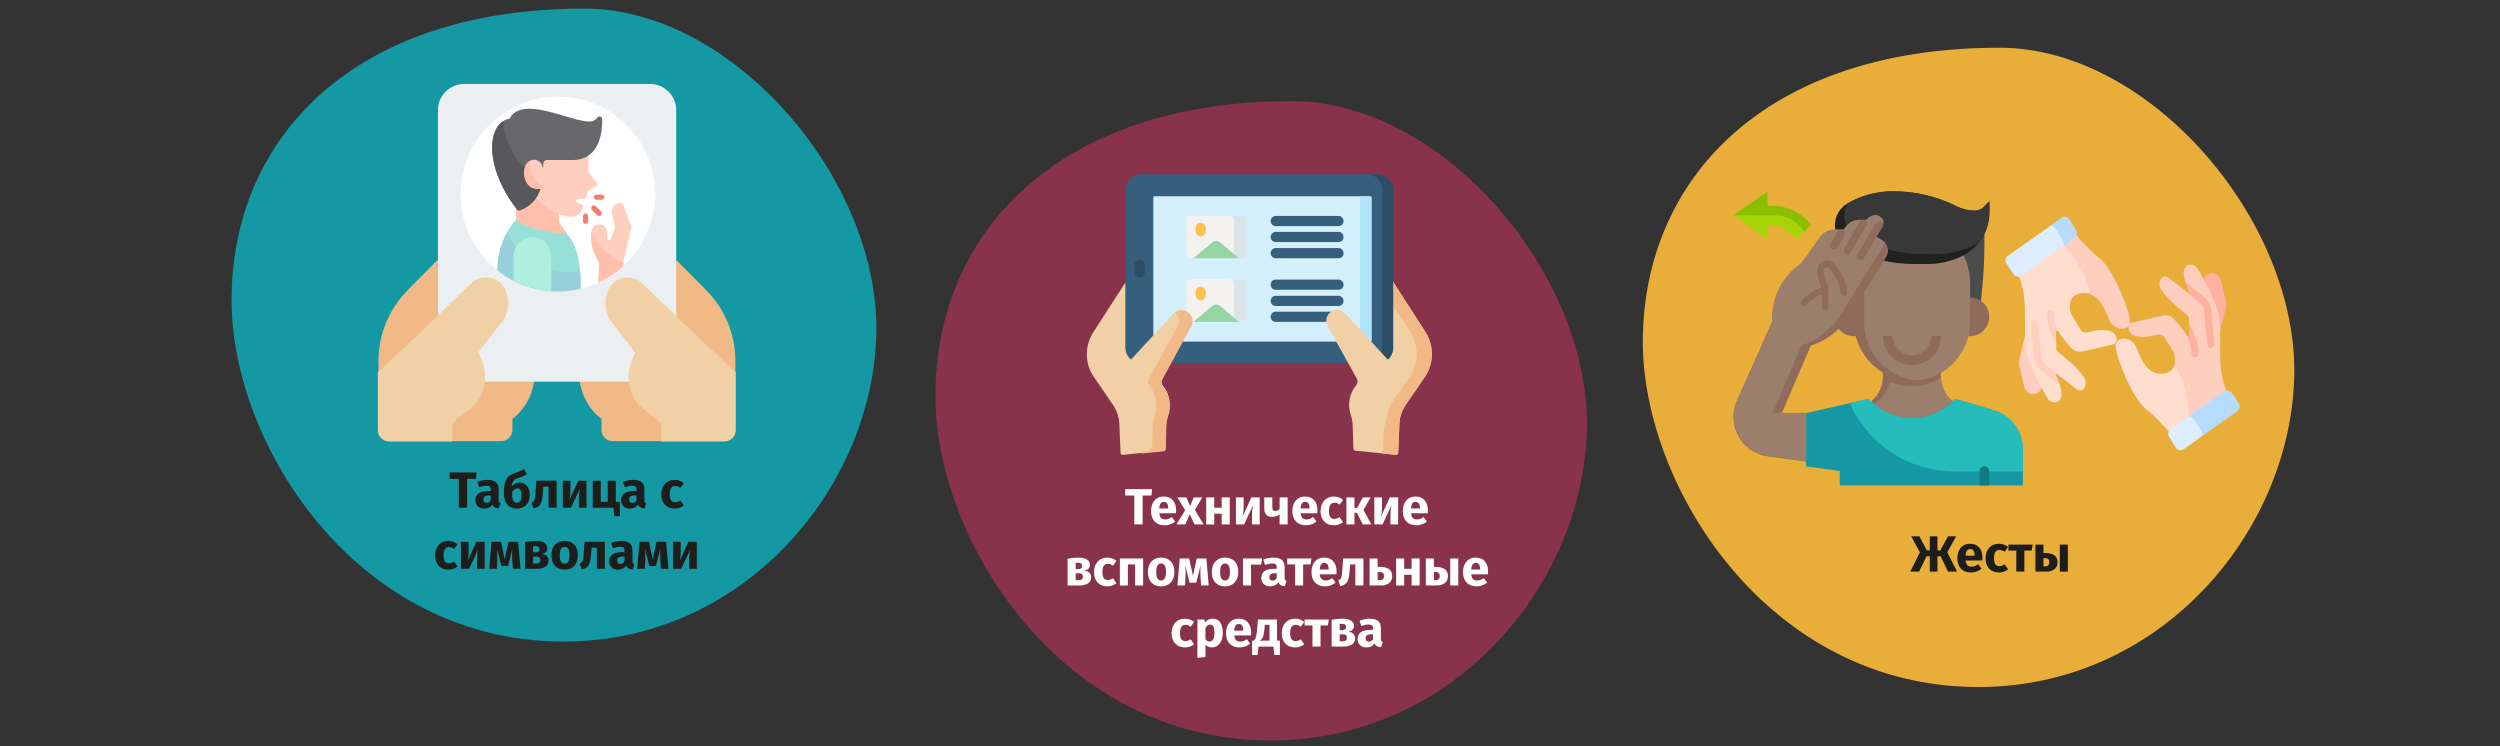 <?xml version="1.0" encoding="UTF-8"?>
<svg xmlns="http://www.w3.org/2000/svg" xmlns:xlink="http://www.w3.org/1999/xlink" id="Ebene_1" version="1.1" viewBox="0 0 786 234.6">
  <rect x="0" y="0" width="786" height="234.6" fill="#333333" stroke="none"/>
  <defs>
    <style>
      .st0 {
        fill: #dbedff;
      }

      .st1 {
        fill: #8cbe00;
      }

      .st2 {
        fill: #f1b986;
      }

      .st3 {
        fill: #365e7d;
      }

      .st4 {
        fill: #0f7a7f;
      }

      .st5 {
        fill: #ffbfab;
      }

      .st6 {
        fill: #1398a4;
      }

      .st7 {
        fill: #a7d309;
      }

      .st8 {
        fill: #f27c6d;
      }

      .st9 {
        stroke: #9b7e6b;
        stroke-miterlimit: 10;
      }

      .st9, .st10 {
        fill: #8e6b5a;
      }

      .st11 {
        fill: #fff;
      }

      .st12 {
        fill: #58575b;
      }

      .st13 {
        fill: #383838;
      }

      .st14 {
        fill: #d3effb;
      }

      .st15 {
        fill: #2b4d66;
      }

      .st16 {
        fill: none;
      }

      .st17 {
        fill: #4c4c4c;
      }

      .st18 {
        fill: #ffb1a0;
      }

      .st19 {
        fill: #88324c;
      }

      .st20 {
        fill: #e9ad3a;
      }

      .st21 {
        clip-path: url(#clippath-1);
      }

      .st22 {
        fill: #1598a4;
      }

      .st23 {
        fill: #f6f1f1;
      }

      .st24 {
        fill: #ffcebe;
      }

      .st25 {
        fill: #b1e4f9;
      }

      .st26 {
        fill: #ffdecf;
      }

      .st27 {
        fill: #212121;
      }

      .st28 {
        fill: #afefde;
      }

      .st29 {
        fill: #68676b;
      }

      .st30 {
        fill: #9b7e6b;
      }

      .st31 {
        display: none;
      }

      .st32 {
        fill: #1d1d1b;
      }

      .st33 {
        fill: #dae4ea;
      }

      .st34 {
        fill: #eceff1;
      }

      .st35 {
        fill: #95d6a4;
      }

      .st36 {
        fill: #97d0dd;
      }

      .st37 {
        fill: #96e0d7;
      }

      .st38 {
        fill: #7a7a7a;
      }

      .st39 {
        fill: #b5dcff;
      }

      .st40 {
        clip-path: url(#clippath);
      }

      .st41 {
        fill: #25bcbb;
      }

      .st42 {
        fill: #f1d0a5;
      }

      .st43 {
        fill: #ffcebf;
      }

      .st44 {
        fill: #ffc250;
      }
    </style>
    <clipPath id="clippath">
      <circle class="st16" cx="175.4" cy="61" r="30.6"></circle>
    </clipPath>
    <clipPath id="clippath-1">
      <circle class="st16" cx="175.4" cy="61" r="30.6"></circle>
    </clipPath>
  </defs>
  <g id="Ebene_11" data-name="Ebene_1">
    <g id="Capa_1">
      <rect class="st16" y="0" width="786" height="235.5"></rect>
    </g>
    <rect class="st16" y="0" width="786" height="233.5"></rect>
    <path id="Oval-Copy-4" class="st19" d="M399.6,232.8c57,0,97.7-48.2,99.3-97s-44.9-104-92.7-104c-73.2,0-112.1,40.9-112.1,92.7,0,45.1,39.1,108.3,105.5,108.3Z"></path>
    <path id="Oval-Copy-4-2" class="st6" d="M177.2,201.7c56.4,0,96.7-47.7,98.3-96S231,2.7,183.7,2.7c-72.5,0-110.9,40.5-110.9,91.8,0,44.6,38.7,107.2,104.4,107.2Z"></path>
    <path id="Oval-Copy-4-3" class="st20" d="M622,216c57,0,97.7-48.2,99.3-97s-44.9-104-92.7-104c-73.2,0-112.1,40.9-112.1,92.7.1,45.1,39.2,108.3,105.5,108.3Z"></path>
  </g>
  <g id="_x3C_Ebene_x3E_">
    <g>
      <path class="st10" d="M613.9,126.2c-2.3-1.9-3.7-4.8-3.7-7.9v-1.2h-18.2v1.2c0,3-1.3,5.9-3.7,7.9l6.7,6.7h12.1l6.8-6.7Z"></path>
      <path class="st30" d="M613.9,126.2c-2.2-1.8-3.5-4.5-3.7-7.4-.2.1-.4.2-.6.4-4.5,2.5-10,2.9-14.8,1-.4-.1-.8,0-.9.4v.2c-.8,2.8-2.6,5.1-5.2,6.4l-1.5.8,4.3,6.1,4,.7s3-1,4.8-1.8h6.9l6.7-6.8Z"></path>
      <path class="st17" d="M623.9,73.1v3.6c0,6-.4,12-1.1,17.9h-43.4c-.7-5.9-1.1-11.9-1.1-17.9v-1.4l45.6-2.2Z"></path>
      <path class="st10" d="M582.9,93.5c-3.4,0-6.1,2.7-6.1,6.1s2.7,6.1,6.1,6.1h.6"></path>
      <path class="st10" d="M619.3,93.5c3.4,0,6.1,2.7,6.1,6.1s-2.7,6.1-6.1,6.1h-.6"></path>
      <path class="st10" d="M617.2,80.2l.1.2c1.3,2.7,2,5.6,2,8.6v12.1c0,6.8-3.7,13.1-9.7,16.4-2.6,1.5-5.5,2.2-8.5,2.2s-5.9-.8-8.5-2.2c-6-3.3-9.7-9.6-9.7-16.4v-12.1c0-3,.7-5.9,2-8.6l.3-.7"></path>
      <path class="st30" d="M595.7,117.5c2.2,1.2,4.6,1.9,7,2.1,2.5-.2,4.8-.9,7-2.1,6-3.3,9.7-9.6,9.7-16.4v-12.1c0-3-.7-5.9-2-8.6l-.1-.2-28.9-.4-.3.6c-1.3,2.7-2,5.6-2,8.6v12.1c-.1,6.8,3.6,13.1,9.6,16.4h0Z"></path>
      <path class="st10" d="M601.1,114.7c-5,0-9.1-4.1-9.1-9.1h3c0,3.4,2.7,6.1,6.1,6.1s6.1-2.7,6.1-6.1h3c0,5.1-4,9.1-9.1,9.1Z"></path>
      <path class="st22" d="M636,152.7v-11.4c0-3.4-1.4-6.7-3.8-9.1-1.5-1.5-3.4-2.6-5.4-3.2l-12.1-3.6-.7.7c-3.4,3.4-8.1,5.4-12.9,5.4-4.9,0-9.5-1.9-12.9-5.4l-.7-.7-19.7,4.5v16.7l10.6,1.5v4.5h57.6v.1Z"></path>
      <path class="st41" d="M626.9,129l-12.1-3.6-.7.7c-7.1,7.1-18.7,7.1-25.9,0h0l-.7-.7-5.9,1.4c5.7,13,18.6,21.4,32.8,21.4h21.6v-6.8c0-5.8-3.7-10.8-9.1-12.4Z"></path>
      <path class="st4" d="M623.9,146.6h0c.8,0,1.5.7,1.5,1.5v4.5h-3v-4.5c0-.8.7-1.5,1.5-1.5Z"></path>
      <path class="st7" d="M557.2,64.7h-1.5v-4.5l-10.7,7.5,10.6,7.6v-4.5h.6c3.4,0,6.6,1.7,8.5,4.5l4.5-4.5c-2.8-3.9-7.3-6.1-12-6.1Z"></path>
      <path class="st1" d="M557.2,64.7h-1.5v-4.5l-10.7,7.5h13c3.8,0,7.2,1.9,9.3,5.1l2.1-2.1c-3-3.8-7.5-6-12.2-6Z"></path>
      <path class="st27" d="M580.8,64c-2.4,1.4-3.9,4-3.9,6.8s1.5,5.4,4,6.8c6.3,3.5,13.4,5.4,20.7,5.4h4.6c3.7,0,7.4-.9,10.7-2.5,2.6-1.3,4.9-3.4,6.4-5.9,1.5-2.4,2.2-5.2,2.2-8v-3.3l-2,2c-.7.7-1.6,1-2.5,1-2,0-4-.5-5.8-1.4-6.2-3.1-13-4.7-19.9-4.7-5.1-.1-10.1,1.3-14.5,3.8h0Z"></path>
      <path class="st13" d="M620.9,66.2c-2,0-4-.5-5.8-1.4-6.2-3.1-13-4.7-19.9-4.7-5,0-9.9,1.3-14.3,3.8-2.1,3.7-.8,8.5,3,10.6h0c6.3,3.5,13.4,5.4,20.7,5.4h4.6c3.7,0,7.4-.9,10.7-2.5.8-.4,1.7-.9,2.4-1.5.3-.4.7-.9.9-1.3,1.5-2.4,2.2-5.2,2.2-8v-3.3l-2,2c-.6.5-1.6.9-2.5.9h0Z"></path>
      <path class="st10" d="M593.6,78.8c0,.7-.2,1.4-.6,2l-10,15.8-.3.5c-2.7,5.5-7.6,9.7-13.4,11.6l-9.1,21.2h7.6v15.2l-11.9-1.6c-6.9-.9-11.7-7.3-10.8-14.1.2-1.2.5-2.3,1-3.4l11.1-24.9v-1.2c0-6.8,3.4-13.2,9.1-17l5.8-8.1c1.1-1.6,2.9-2.5,4.8-2.5h2.7l.3-.4c1-1.6,2.7-2.6,4.6-2.6h2.2c.7-1,1.8-1.5,3-1.5,1.3,0,2.3,1.1,2.4,2.4,0,.4-.1.9-.4,1.3l-1.9,3,2.1,1.4c1.1.5,1.7,1.7,1.7,2.9Z"></path>
      <path class="st30" d="M592.8,76.5c-.2-.3-.5-.6-.8-.8l-2.1-1.4,1.9-3c.2-.4.4-.8.4-1.3,0-1.3-1.1-2.3-2.4-2.4-1.2,0-2.3.6-3,1.5h-2.2c-1.9,0-3.6,1-4.6,2.6l-.3.4h-2.7c-1.9,0-3.7.9-4.8,2.5l-5.8,8.1c-5.7,3.8-9.1,10.2-9.1,17v1.2l-11.1,24.9c-2.8,6.3.1,13.8,6.4,16.6,1.1.5,2.2.8,3.4,1l11.9,1.6v-15.2h-10.6l9.1-21.2c5.8-1.9,10.6-6.1,13.4-11.6l13-20.5Z"></path>
      <g>
        <path class="st10" d="M581.8,79.4c1-1.8,4-6.7,5-8.5.3-.5.2-1.2-.3-1.6h-1.5l-5.2,8.9c-.3.6-.1,1.3.5,1.6h0c.6.3,1.2.1,1.5-.4Z"></path>
        <path class="st10" d="M584.3,81.5h0c.6.4,1.3.2,1.7-.3l5.8-9.8c.3-.4.3-1.4-.4-1.7-.7-.4-1.2-.1-1.6.4-1.1,1.7-4.7,8.2-5.8,9.9-.3.4-.2,1.1.3,1.5Z"></path>
        <path class="st10" d="M577.6,77.8c1-1.8,1.4-2.1,2.3-3.8.3-.5.2-1.2-.3-1.6h-1.5l-2.6,4.3c-.3.6-.1,1.3.5,1.6h0c.6.2,1.3,0,1.6-.5Z"></path>
        <path class="st9" d="M581.3,91.8c-.3-2.7-1.3-5.3-2.9-7.4l-1.2-1.6c-.9-1.2-2.4-1.7-3.9-1.3-1.6.5-2.6,2.1-2.5,3.8.1,1.7.5,3.3,1.2,4.8h-.1c-2.3.9-4.3,2.3-5.9,4.2-.6.7-.4,1.7.3,2.2l1.2.8h0c1.2-1.8,2.9-3.2,4.8-4.1v3.3c0,.8.7,1.5,1.5,1.5h0c.8,0,1.5-.7,1.5-1.5v-5.2c0-.8-.2-1.6-.5-2.3-.6-1.3-1-2.7-1-4.1,0-.1.1-.2.2-.3.2-.2.5-.2.7,0l1.2,1.6c1.3,1.7,2.1,3.8,2.3,5.9.1.8.7,1.4,1.5,1.4,1,0,1.7-.8,1.6-1.7Z"></path>
      </g>
    </g>
    <g>
      <path class="st24" d="M634.9,115.2l1.6,6.6c.4,1.5,1.9,2.4,3.4,2h.1c1-.3,1.5-1,1.9-1.8l-.2-1.7-3.7-9.3-.6-5.8-.6-.3-1.8,7.7c-.3.8-.3,1.7-.1,2.6Z"></path>
      <path class="st26" d="M634.8,86.2v.7c.2.6.4,1.3.7,2.2,1.8,5.8.9,12.4,1.3,19.3.2,5,4.6,12.9,7,16.9.8,1.4,2.8,1.6,3.8.4h0c1.5-1.7-.4-5.9-1.4-7.9-.1-.2.2-.5.4-.3l6.4,4.9c.8.6,1.9.4,2.4-.5s.5-2.1,0-3c-1.7-2.9-6.6-6.9-8.3-8.2-.4-.3-.6-.7-.6-1.2,0-1.4-.1-3.7-.2-5.2,0-.4.5-.6.8-.2,1.4,2.3,3,4.1,4.1,5.3.9,1,2.3,1.4,3.5,1.1l9.6-2.2c.7-.2,1.2-.8,1.2-1.5,0-1.3-.9-2.4-2.1-2.7-2.5-.7-5.4-.1-7.1.4-.8.2-1.6-.1-2.1-.8-.8-1.4-2.2-3.6-2.8-4.6-.9-1.5-1.7-6.7,3.6-7,.7,0,1.4.1,1.9.2l.8-1.2-4.4-10.1-4.3-4.8-14.2,10Z"></path>
      <g>
        <path class="st24" d="M652.9,74.1h-.6l-3.7,2.6c2,2.2,7.6,9,8.5,15.8,3.8,1.2,5.3,6.5,6.3,8.6,1.2,2.4,5.5,3.3,6.2.6.7-2.6-5.1-17.1-9.5-20.5-2.4-1.8-5.1-4.7-7.2-7.1h0Z"></path>
        <path class="st24" d="M644.6,97.4c-.6,0-1.1.5-1.1,1.1,0,2.5,1,6.5,3,9.8,0-1.3-.1-2.7-.2-3.8,0-.4.4-.5.6-.4-.8-2.1-1.2-4.1-1.2-5.6,0-.6-.5-1.1-1.1-1.1h0Z"></path>
        <path class="st24" d="M639.5,100.5c-.6.1-1.1.6-1,1.2l1.1,11.1c.1,1.3.8,2.4,1.8,3.3l6.4,5.3c-.4-1.4-1.1-2.7-1.5-3.6-.1-.2.1-.4.2-.4l-3.7-3.1c-.5-.4-.9-1.1-1-1.8l-1.1-11.1c0-.5-.6-1-1.2-.9h0Z"></path>
      </g>
      <path class="st0" d="M631.2,80.5c-.7.5-.9,1.5-.4,2.3l2.2,3.3c.6.9,1.8,1.1,2.6.5l13.2-9.4c.2-.6.2-1.2-.2-1.8l-2.3-3.7c-.3-.5-.9-.8-1.5-.8l-13.6,9.6h0Z"></path>
      <path class="st39" d="M648.7,77.3l3.5-2.5c.8-.6,1-1.7.5-2.5l-2.1-3.4c-.5-.8-1.6-1-2.4-.5l-3.6,2.5c.6,0,1.3.3,1.6.8l2.3,3.7c.5.6.5,1.3.2,1.9Z"></path>
      <path class="st18" d="M699.8,94.6l-1.6-6.6c-.4-1.5-1.9-2.4-3.4-2h-.1c-1,.3-1.5,1-1.9,1.8l.2,1.7,3.7,9.3.6,5.8.6.3,1.8-7.7c.3-.9.3-1.7.1-2.6Z"></path>
      <path class="st26" d="M671.4,108.7c-1.2-2.4-5.5-3.3-6.2-.6-.7,2.6,5.1,17.1,9.5,20.5,2.3,1.8,5.1,4.7,7.2,7.1h.6l6.4-4.5.6-3.9-4.3-12.6h-1.5c-.4,1.5-1.5,2.7-4.1,2.8-5.2.4-7-6.4-8.2-8.8h0Z"></path>
      <path class="st24" d="M683.7,114.7c1.8,3,4.9,9.4,4.3,17.1l11.9-8.3v-.7c-.2-.6-.4-1.3-.7-2.2-1.8-5.8-.9-12.4-1.3-19.3-.2-5-4.6-12.9-7-16.9-.8-1.4-2.8-1.6-3.8-.4h0c-1.5,1.7.4,5.9,1.4,7.9.1.2-.2.5-.4.3l-6.4-4.9c-.8-.6-1.9-.4-2.4.5s-.5,2.1,0,3c1.7,2.9,6.6,6.9,8.3,8.2.4.3.6.7.6,1.2,0,1.4.1,3.7.2,5.2,0,.4-.5.6-.8.2-1.4-2.3-3-4.1-4.1-5.3-.9-1-2.3-1.4-3.5-1.1l-9.6,2.2c-.7.2-1.2.8-1.2,1.5h0c0,1.3.9,2.4,2.1,2.7,2.5.7,5.4.1,7.1-.4.8-.2,1.6.1,2.1.8.8,1.4,2.2,3.6,2.8,4.6.4.8.8,2.6.4,4.1h0Z"></path>
      <path class="st18" d="M691.2,111.3c0-2.5-1-6.5-3-9.8,0,1.3.1,2.7.2,3.8,0,.4-.4.5-.6.4.8,2.1,1.2,4.1,1.2,5.6,0,.6.5,1.1,1.1,1.1s1.1-.5,1.1-1.1Z"></path>
      <path class="st18" d="M696.2,108l-1.1-11c-.1-1.3-.8-2.4-1.8-3.3l-6.4-5.3c.4,1.4,1.1,2.7,1.5,3.6.1.2-.1.4-.2.4l3.7,3.1c.5.4.9,1.1,1,1.8l1.1,11.1c.1.6.6,1.1,1.2,1,.6-.2,1-.7,1-1.4Z"></path>
      <path class="st0" d="M682,137.4l2.1,3.4c.5.8,1.6,1,2.4.5l6.1-4.4c.1-.5,0-1-.3-1.4l-2.5-3.8c-.4-.5-.9-.9-1.5-.9l-5.8,4.1c-.8.6-1.1,1.7-.5,2.5Z"></path>
      <path class="st39" d="M692.2,135.6c.3.4.4.9.3,1.4l11-7.8c.7-.5.9-1.5.4-2.3l-2.2-3.3c-.6-.9-1.8-1.1-2.6-.5l-11,7.8c.7,0,1.3.3,1.7.9l2.4,3.8h0Z"></path>
    </g>
    <g>
      <path class="st42" d="M352.3,142.399l-.4-9.5c-.1-1.8-.7-3.6-1.7-5.2l-6.3-9.2c-2.9-4.2-2.9-9.7-.2-14l10.4-16.1,7.6,23.6-2.9,30.4-5.7.6c-.4.1-.8-.2-.8-.6Z"></path>
      <path class="st42" d="M439.6,142.399l.4-9.5c.1-1.8.7-3.6,1.7-5.2l6.3-9.2c2.9-4.2,2.9-9.7.2-14l-10.3-16-7.7,23.5,2.9,30.4,5.7.6c.4.1.8-.2.8-.6h0Z"></path>
      <path class="st2" d="M448.2,104.399l-10.3-16-1.4,5.3,6.9,10.7c2.8,4.3,2.7,9.8-.2,14l-6.3,9.2c-1,1.5-1.6,3.3-1.7,5.2l-.4,9.8,4,.4c.4,0,.8-.3.8-.7l.4-9.5c.1-1.8.7-3.6,1.7-5.2l6.3-9.2c2.8-4.2,2.9-9.7.2-14h0Z"></path>
      <path class="st3" d="M433,114.199h-74.2c-2.8,0-5-2.2-5-5v-49.4c0-2.8,2.2-5,5-5h74.2c2.8,0,5,2.2,5,5v49.5c0,2.7-2.2,4.9-5,4.9Z"></path>
      <path class="st15" d="M433,54.799h-3.4c2.8,0,5,2.2,5,5v49.5c0,2.8-2.2,5-5,5h3.4c2.8,0,5-2.2,5-5v-49.5c0-2.8-2.2-5-5-5Z"></path>
      <path class="st14" d="M430.9,61.699h-68c-.1,0-.3.1-.3.3v45.1c0,.2.1.3.3.3h68c.1,0,.3-.1.3-.3v-45.1c-.1-.2-.2-.3-.3-.3Z"></path>
      <path class="st25" d="M430.9,61.699h-3.6c.1,0,.3.1.3.3v45.1c0,.2-.1.3-.3.3h3.6c.1,0,.3-.1.3-.3v-45.1c-.1-.2-.2-.3-.3-.3Z"></path>
      <path class="st23" d="M390.5,101.199h-16.2c-.7,0-1.3-.6-1.3-1.3v-10.8c0-.7.6-1.3,1.3-1.3h16.2c.7,0,1.3.6,1.3,1.3v10.7c0,.8-.6,1.4-1.3,1.4Z"></path>
      <path class="st33" d="M390.5,87.799h-3.8c.7,0,1.3.6,1.3,1.3v10.7c0,.7-.6,1.3-1.3,1.3h3.8c.7,0,1.3-.6,1.3-1.3v-10.7c0-.7-.6-1.3-1.3-1.3Z"></path>
      <path class="st35" d="M381.1,96.199l-5.9,5h14.3l-5.9-5c-.7-.6-1.8-.6-2.5,0h0Z"></path>
      <path class="st44" d="M377.5,94.399c-.9,0-1.6-.7-1.6-1.6v-1.1c0-.9.7-1.6,1.6-1.6s1.6.7,1.6,1.6v1.1c0,.8-.7,1.6-1.6,1.6Z"></path>
      <path class="st3" d="M420.8,91.099h-19.7c-.9,0-1.6-.7-1.6-1.6s.7-1.6,1.6-1.6h19.7c.9,0,1.6.7,1.6,1.6.1.9-.7,1.6-1.6,1.6Z"></path>
      <path class="st3" d="M420.8,96.199h-19.7c-.9,0-1.6-.7-1.6-1.6s.7-1.6,1.6-1.6h19.7c.9,0,1.6.7,1.6,1.6s-.7,1.6-1.6,1.6Z"></path>
      <path class="st3" d="M420.8,101.199h-19.7c-.9,0-1.6-.7-1.6-1.6s.7-1.6,1.6-1.6h19.7c.9,0,1.6.7,1.6,1.6.1.9-.7,1.6-1.6,1.6Z"></path>
      <path class="st23" d="M390.5,81.199h-16.2c-.7,0-1.3-.6-1.3-1.3v-10.8c0-.7.6-1.3,1.3-1.3h16.2c.7,0,1.3.6,1.3,1.3v10.7c0,.8-.6,1.4-1.3,1.4Z"></path>
      <path class="st33" d="M390.5,67.799h-3.8c.7,0,1.3.6,1.3,1.3v10.7c0,.7-.6,1.3-1.3,1.3h3.8c.7,0,1.3-.6,1.3-1.3v-10.7c0-.7-.6-1.3-1.3-1.3Z"></path>
      <path class="st35" d="M381.1,76.199l-5.9,5h14.3l-5.9-5c-.7-.6-1.8-.6-2.5,0h0Z"></path>
      <path class="st44" d="M377.5,74.299c-.9,0-1.6-.7-1.6-1.6v-1.1c0-.9.7-1.6,1.6-1.6s1.6.7,1.6,1.6v1.1c0,.9-.7,1.6-1.6,1.6Z"></path>
      <path class="st3" d="M420.8,71.099h-19.7c-.9,0-1.6-.7-1.6-1.6s.7-1.6,1.6-1.6h19.7c.9,0,1.6.7,1.6,1.6.1.8-.7,1.6-1.6,1.6Z"></path>
      <path class="st3" d="M420.8,76.099h-19.7c-.9,0-1.6-.7-1.6-1.6s.7-1.6,1.6-1.6h19.7c.9,0,1.6.7,1.6,1.6.1.9-.7,1.6-1.6,1.6Z"></path>
      <path class="st3" d="M420.8,81.199h-19.7c-.9,0-1.6-.7-1.6-1.6s.7-1.6,1.6-1.6h19.7c.9,0,1.6.7,1.6,1.6.1.9-.7,1.6-1.6,1.6Z"></path>
      <path class="st15" d="M358.3,87.299c-.9,0-1.6-.7-1.6-1.6v-2.4c0-.9.7-1.6,1.6-1.6s1.6.7,1.6,1.6v2.4c0,.9-.7,1.6-1.6,1.6Z"></path>
      <path class="st42" d="M366.4,140.999l.2-6.9c0-1.2.2-2.4.6-3.6,1.1-3.2.5-6.8-1.7-9.4-.5-.6-.5-1.3-.2-2l9.2-16.6c.7-1.3.5-3-.6-4.1-1.4-1.3-3.6-1.3-4.9.1l-15.3,16.6,1,11.5,4.1,15.8,6.9-.7c.4,0,.7-.4.7-.7h0Z"></path>
      <path class="st2" d="M374.5,102.599c.7-1.3.5-3-.6-4.1-1.2-1.2-3.2-1.3-4.5-.2.1.1.2.2.3.2,1.1,1.1,1.3,2.8.6,4.1l-9.2,16.6c-.3.6-.3,1.4.2,2,2.2,2.6,2.8,6.2,1.7,9.4-.4,1.1-.6,2.3-.6,3.6l-.1,5.3c0,1.3-1,2.4-2.3,2.5l-.8.1c-.2,0-.4.3-.3.5l6.9-.7c.4,0,.7-.4.7-.7l.2-6.7c0-1.3.2-2.5.6-3.7,1.1-3.2.5-6.8-1.7-9.4-.5-.6-.5-1.3-.2-2l9.1-16.8Z"></path>
      <path class="st42" d="M425.5,140.999l-.2-6.9c0-1.2-.2-2.4-.6-3.6-1.1-3.2-.5-6.8,1.7-9.4.5-.6.5-1.3.2-2l-9.2-16.6c-.7-1.3-.5-3,.6-4.1,1.4-1.3,3.6-1.3,4.9.1l15.3,16.6-1,11.5-4.1,15.8-6.9-.7c-.4,0-.7-.4-.7-.7h0Z"></path>
    </g>
  </g>
  <g id="Ebene_3">
    <g>
      <g>
        <path class="st2" d="M182.1,117.7c.1,5.6,2.8,10.8,7,14v3.5c0,1.9,1.6,3.5,3.5,3.5h35.1c1.9,0,3.5-1.6,3.5-3.5v-21.7c0-8.3-3.2-16.2-9-22.1l-8.8-8.9c-.7-.7-1.7-1.1-2.7-1.1s-2,.6-2.6,1.4l-5.4,7-9.6,12.5-10.2,13.2c-.5.7-.8,1.4-.8,2.2h0Z"></path>
        <path class="st2" d="M167.3,115.5l-10.2-13.2-9.6-12.5-5.4-7c-.6-.8-1.5-1.3-2.6-1.4-1,0-2,.3-2.7,1.1l-8.8,8.9c-5.8,6-9,13.8-9,22.1v21.7c0,1.9,1.6,3.5,3.5,3.5h35.1c1.9,0,3.5-1.6,3.5-3.5v-3.5c4.3-3.3,6.9-8.5,7-14,0-.8-.2-1.5-.8-2.2Z"></path>
        <path class="st34" d="M209.1,120h-67.9c-1.9,0-3.5-1.6-3.5-3.5V34.6c0-4.5,3.7-8.2,8.2-8.2h58.5c4.5,0,8.2,3.7,8.2,8.2v81.9c0,1.9-1.6,3.5-3.5,3.5Z"></path>
        <g>
          <path class="st42" d="M158.7,90.8c-.9-1.8-2.7-3.1-4.8-3.5-2.1-.3-4.3.3-5.8,1.8l-.7.7-15.5,15-13.1,12.2v18.3c0,1.9,1.6,3.5,3.5,3.5h19.9v-5.8l7.1-5.8c2.1-2.5,3.2-5.6,3.2-8.8,0-2.7-.8-5.3-2.2-7.5l6.7-8.7.6-.7c2.5-3,2.9-7.2,1.1-10.7h0Z"></path>
          <path class="st42" d="M192.5,101.6l.6.7,6.7,8.7c-1.4,2.2-2.2,4.8-2.2,7.5,0,3.2,1.1,6.3,3.2,8.8l7.1,5.8v5.7h19.9c1.9,0,3.5-1.6,3.5-3.5v-18.3l-13.1-12.2-15.5-15-.7-.7c-1.5-1.5-3.7-2.1-5.8-1.8-2.1.4-3.8,1.6-4.8,3.5-1.7,3.5-1.3,7.7,1.1,10.8h0Z"></path>
        </g>
      </g>
      <g>
        <circle id="SVGID" class="st11" cx="175.4" cy="61" r="30.6"></circle>
        <g class="st40">
          <g id="Corona_Virus_Symptoms_Cough">
            <g id="Flat">
              <path class="st43" d="M178.2,73.8c0,.5-.4.8-.8.8-6.9,0-14.3-4.1-14.6-4.3-.8-.5-.3-.2-.4-22.6h22.6v6.3c2.4,3.3,2.8,3.3,2.7,4-.1.6-.6.6-2.9,2.1l-.5,1.8c-.1.4-.5.7-.9.6-1.8-.3-2.1.2-2.4.9l1.9.9c.4.2.5.6.4,1-.5,1.7-2.1,2.9-3.9,2.9-.8,0-1.1-.2-3.7-.8v2.8c.8,1,1.6,2.1,2.3,3.2.2.1.2.2.2.4Z"></path>
              <path class="st5" d="M162.3,51.5v18c0,.3.2.6.4.7.3.2,7.8,4.3,14.6,4.3.2,0,.3,0,.5-.1.4-.2.5-.8.3-1.2-.7-1.1-1.5-2.2-2.3-3.2v-2.7c-6.7-2.9-11.6-8.7-13.5-15.8Z"></path>
              <path class="st37" d="M156.4,85.1c-.1-5.1,1.7-11.3,5.8-16,1.5,2.2,13.6,4.7,15.9,4.3,4.4,4.4,4.7,13.6,4.4,19.7h-26.1v-8Z"></path>
              <path class="st36" d="M159.4,73.1c-2.1,3.9-3,8.2-3,11.9v7.9h26.1c0-.9,0-6.7-.1-7.7-9.5,1.6-18.9-3.4-23-12.1h0Z"></path>
              <path class="st29" d="M162.5,65.7c-3.6-4.5-6-9.4-7.1-14.1-1-4.2-.8-8,.4-10.7,1-2.1,2.5-3.3,4.4-3.6,1.2-2.3,3.6-3.3,7.1-3.1,3.1.2,6.6,1.2,9.9,2.2,3.1.9,6,1.8,8,1.8,1.8,0,2.4-1,2.5-1.1.2-.3.5-.5.9-.5.4.1.7.4.7.8,0,.3.4,6.6-2.9,10.3-1.5,1.7-3.5,2.5-6,2.6h-8c-.5-.1-.9.1-1.2.3-.3.3-.4.7-.4,1,0,4.4,0,11.7-7.3,14.5-.1,0-.2.1-.3.1-.3-.1-.6-.3-.7-.5Z"></path>
              <path class="st12" d="M155.8,41c-1.3,2.7-1.4,6.5-.4,10.7,1.1,4.7,3.6,9.6,7.1,14.1.2.3.6.4,1,.3,4.8-1.8,6.4-5.6,7-9.2-7-3.7-11.7-10.8-12.3-18.7-1,.5-1.8,1.5-2.4,2.8h0Z"></path>
              <path class="st43" d="M164.8,54.3c0-4.9,5.1-5.3,5.8-1.7h1.8v6.7h-3.4c-2.7,0-4.2-2.2-4.2-5Z"></path>
              <path class="st28" d="M161.5,80.5h0c0-3.3,2.7-5.9,6-5.9,3.2,0,5.8,2.7,5.8,6v12.4h-11.8v-12.5Z"></path>
              <path class="st5" d="M164.8,54.3c0,2.8,1.4,5.1,4.2,5.1h2.9c-3.3-1.6-5.4-5-5.4-8.7v-.1c-.9.6-1.7,1.8-1.7,3.7Z"></path>
              <g>
                <path class="st8" d="M186.7,62c0-.5.4-.8.8-.8h1.7c.5,0,.8.4.8.8s-.4.8-.8.8h-1.7c-.4,0-.8-.3-.8-.8Z"></path>
                <path class="st8" d="M183.3,69.6v-1.7c0-.5.4-.8.8-.8s.8.4.8.8v1.7c0,.5-.4.8-.8.8s-.8-.4-.8-.8Z"></path>
                <path class="st8" d="M188.4,67.9c-.2,0-.4-.1-.6-.2l-1.7-1.7h0c-.3-.3-.3-.9,0-1.2.3-.3.9-.3,1.2,0l1.7,1.7c.2.2.2.4.2.6,0,.4-.3.8-.8.8h0Z"></path>
              </g>
              <path class="st43" d="M198.5,71.5c.1-.4,0-.1-2.6-7.2-.5-1.5-4.2.1-3.5,3l1,4-1.3,3.8c-.1.3-.3.4-.6.4s-.6-.3-.6-.6v-1.9c0-1.4-1.1-2.5-2.5-2.5s-2.5,1.1-2.5,2.5c.1.8-.6,5.1,2.5,9.5-.2,2.4.7,4.2.6,5.6h7v-5.8l2.5-10.8Z"></path>
              <path class="st5" d="M185.9,72.9c.1.8-.6,5.1,2.5,9.5-.2,2.4-.3,6.2-.4,7.6l8-2v-5.6c-4.5-1.6-8.1-5.1-10.1-9.5h0Z"></path>
            </g>
          </g>
        </g>
        <g class="st21">
          <circle class="st16" cx="175.4" cy="61" r="30.6"></circle>
        </g>
      </g>
      <g class="st31">
        <path class="st38" d="M164.5,98.1h-2.3v3h-1.3v-6.6h1.3v2.6h2.3v-2.6h1.3v6.6h-1.3v-3Z"></path>
        <path class="st38" d="M171.3,101.1h-1.1l-.1-.7c-.4.6-.9.9-1.5.9-.9,0-1.4-.6-1.4-1.6v-3.7h1.2v3.5c0,.6.2.8.6.8s.8-.3,1-.7v-3.6h1.2v5.1h.1Z"></path>
        <path class="st38" d="M176.1,96.5l-.5.7c-.4-.3-.8-.4-1.3-.4s-.8.2-.8.5.2.5,1.1.7c1,.3,1.6.7,1.6,1.6,0,1.1-1,1.6-2.1,1.6-.9,0-1.5-.3-2-.7l.6-.7c.4.3.9.5,1.4.5s.9-.2.9-.6-.2-.6-1.1-.8c-1-.3-1.5-.8-1.5-1.5,0-.8.8-1.5,1.9-1.5.8,0,1.4.2,1.8.6Z"></path>
        <path class="st38" d="M180.2,100.8c-.4.3-.8.4-1.3.4-1,0-1.5-.6-1.5-1.7v-2.7h-.8v-.8h.8v-1.1l1.2-.1v1.2h1.2l-.1.9h-1.1v2.6c0,.5.2.7.5.7.2,0,.4-.1.6-.2l.5.8Z"></path>
        <path class="st38" d="M184.8,98.9h-3.2c.1,1,.6,1.4,1.2,1.4.4,0,.8-.1,1.3-.4l.5.7c-.5.4-1.1.7-1.9.7-1.6,0-2.4-1-2.4-2.6,0-1.5.8-2.7,2.2-2.7s2.2,1,2.2,2.6c.2,0,.1.2.1.3ZM183.6,98.1c0-.8-.3-1.3-1-1.3-.6,0-.9.4-1,1.4l2-.1h0Z"></path>
        <path class="st38" d="M190.1,97.4v3.7h-1.2v-3.5c0-.6-.2-.8-.6-.8s-.8.3-1.1.8v3.5h-1.2v-5.1h1.1l.1.7c.4-.5.9-.8,1.5-.8.9,0,1.4.5,1.4,1.5Z"></path>
      </g>
    </g>
  </g>
  <g>
    <path class="st11" d="M361.984,155.804h-2.737v9.076h-2.625v-9.076h-2.865v-2.017h8.483l-.256,2.017Z"></path>
    <path class="st11" d="M369.728,161.374h-5.25c.16,1.521.88,1.937,1.92,1.937.688,0,1.297-.239,2.033-.752l1.04,1.408c-.848.673-1.937,1.186-3.313,1.186-2.833,0-4.274-1.825-4.274-4.482,0-2.545,1.393-4.562,3.97-4.562,2.433,0,3.921,1.601,3.921,4.354,0,.272-.016.656-.048.912ZM367.295,159.741c-.016-1.152-.368-1.952-1.376-1.952-.849,0-1.329.528-1.457,2.064h2.833v-.112Z"></path>
    <path class="st11" d="M378.417,164.88h-2.865l-1.473-3.186-1.44,3.186h-2.753l2.737-4.466-2.465-4.034h2.833l1.185,2.722,1.136-2.722h2.689l-2.321,3.954,2.737,4.546Z"></path>
    <path class="st11" d="M384.095,161.502h-2.337v3.378h-2.529v-8.5h2.529v3.25h2.337v-3.25h2.529v8.5h-2.529v-3.378Z"></path>
    <path class="st11" d="M396.048,164.88h-2.417v-3.025c0-1.312.192-2.417.353-3.041l-2.833,6.066h-2.577v-8.5h2.417v3.073c0,1.217-.176,2.386-.353,3.01l2.801-6.083h2.609v8.5Z"></path>
    <path class="st11" d="M404.831,156.38v8.5h-2.529v-3.186c-.592.496-1.44.816-2.368.816-1.681,0-2.449-1.04-2.449-2.642v-3.489h2.529v3.17c0,.816.319,1.088.864,1.088.512,0,1.072-.224,1.424-.544v-3.714h2.529Z"></path>
    <path class="st11" d="M414.159,161.374h-5.25c.16,1.521.88,1.937,1.921,1.937.688,0,1.296-.239,2.032-.752l1.041,1.408c-.849.673-1.938,1.186-3.313,1.186-2.833,0-4.273-1.825-4.273-4.482,0-2.545,1.392-4.562,3.969-4.562,2.434,0,3.922,1.601,3.922,4.354,0,.272-.016.656-.048.912ZM411.727,159.741c-.017-1.152-.368-1.952-1.377-1.952-.849,0-1.328.528-1.457,2.064h2.834v-.112Z"></path>
    <path class="st11" d="M422.255,157.148l-1.088,1.505c-.545-.416-1.041-.608-1.617-.608-1.088,0-1.713.736-1.713,2.641,0,1.89.673,2.466,1.681,2.466.608,0,1.024-.192,1.633-.576l1.104,1.568c-.784.624-1.696,1.009-2.865,1.009-2.608,0-4.21-1.762-4.21-4.45,0-2.705,1.617-4.594,4.162-4.594,1.185,0,2.097.352,2.913,1.04Z"></path>
    <path class="st11" d="M428.687,160.317l2.449,4.562h-2.673l-1.857-3.649h-.768v3.649h-2.529v-8.5h2.529v3.313h.832l1.824-3.313h2.434l-2.241,3.938Z"></path>
    <path class="st11" d="M439.566,164.88h-2.417v-3.025c0-1.312.192-2.417.353-3.041l-2.833,6.066h-2.577v-8.5h2.417v3.073c0,1.217-.176,2.386-.353,3.01l2.802-6.083h2.608v8.5Z"></path>
    <path class="st11" d="M448.879,161.374h-5.25c.16,1.521.88,1.937,1.921,1.937.688,0,1.296-.239,2.032-.752l1.041,1.408c-.849.673-1.938,1.186-3.313,1.186-2.833,0-4.274-1.825-4.274-4.482,0-2.545,1.393-4.562,3.97-4.562,2.434,0,3.922,1.601,3.922,4.354,0,.272-.016.656-.048.912ZM446.446,159.741c-.017-1.152-.368-1.952-1.377-1.952-.849,0-1.328.528-1.457,2.064h2.834v-.112Z"></path>
    <path class="st11" d="M343.057,181.503c0,1.809-1.569,2.577-3.794,2.577h-3.601v-8.419c1.216-.225,2.273-.353,3.361-.353,2.241,0,3.649.752,3.649,2.305,0,.944-.592,1.585-1.793,1.793,1.505.176,2.177.912,2.177,2.097ZM338.19,176.957v1.953h.896c.656,0,1.104-.305,1.104-1.009,0-.656-.417-.977-1.217-.977-.272,0-.496,0-.784.032ZM340.463,181.279c0-.688-.368-1.041-1.265-1.041h-1.008v2.177h.993c.784,0,1.28-.304,1.28-1.136Z"></path>
    <path class="st11" d="M351.024,176.349l-1.088,1.505c-.544-.416-1.041-.608-1.617-.608-1.088,0-1.712.736-1.712,2.642,0,1.889.672,2.465,1.681,2.465.608,0,1.024-.192,1.632-.576l1.104,1.568c-.784.624-1.696,1.009-2.865,1.009-2.609,0-4.209-1.761-4.209-4.45,0-2.705,1.617-4.594,4.162-4.594,1.185,0,2.097.353,2.913,1.04Z"></path>
    <path class="st11" d="M356.879,177.453h-2.273v6.627h-2.529v-8.499h7.331v8.499h-2.529v-6.627Z"></path>
    <path class="st11" d="M369.216,179.838c0,2.722-1.568,4.515-4.162,4.515-2.577,0-4.162-1.665-4.162-4.53,0-2.721,1.569-4.514,4.162-4.514s4.162,1.665,4.162,4.529ZM363.518,179.822c0,1.889.512,2.673,1.537,2.673s1.537-.816,1.537-2.657c0-1.889-.512-2.673-1.537-2.673s-1.537.816-1.537,2.657Z"></path>
    <path class="st11" d="M380.017,184.08h-2.401l-.192-3.041c-.064-1.089-.032-2.001.048-3.25l-1.376,5.427h-2.097l-1.329-5.41c.096,1.137.096,2.145.048,3.233l-.144,3.041h-2.385l.72-8.499h2.977l1.168,5.474,1.201-5.474h3.025l.736,8.499Z"></path>
    <path class="st11" d="M389.312,179.838c0,2.722-1.568,4.515-4.162,4.515-2.577,0-4.162-1.665-4.162-4.53,0-2.721,1.569-4.514,4.162-4.514s4.162,1.665,4.162,4.529ZM383.614,179.822c0,1.889.512,2.673,1.537,2.673s1.537-.816,1.537-2.657c0-1.889-.512-2.673-1.537-2.673s-1.537.816-1.537,2.657Z"></path>
    <path class="st11" d="M390.797,184.08v-8.499h6.018l-.304,1.92h-3.186v6.579h-2.529Z"></path>
    <path class="st11" d="M404.463,182.655l-.528,1.648c-.992-.079-1.648-.384-2.049-1.216-.607.928-1.552,1.265-2.561,1.265-1.696,0-2.769-1.104-2.769-2.657,0-1.857,1.424-2.865,3.985-2.865h.864v-.368c0-1.009-.4-1.312-1.44-1.312-.544,0-1.377.16-2.225.448l-.577-1.665c1.073-.4,2.241-.624,3.202-.624,2.464,0,3.521,1.04,3.521,3.009v3.298c0,.656.177.896.576,1.04ZM401.406,181.743v-1.521h-.624c-1.152,0-1.697.4-1.697,1.248,0,.673.353,1.073.977,1.073.576,0,1.041-.305,1.345-.801Z"></path>
    <path class="st11" d="M412.015,177.453h-2.305v6.627h-2.529v-6.627h-2.48v-1.872h7.619l-.305,1.872Z"></path>
    <path class="st11" d="M420.176,180.574h-5.25c.16,1.521.88,1.938,1.921,1.938.688,0,1.296-.24,2.032-.753l1.041,1.409c-.849.672-1.938,1.185-3.313,1.185-2.833,0-4.274-1.825-4.274-4.482,0-2.545,1.393-4.562,3.97-4.562,2.434,0,3.922,1.601,3.922,4.354,0,.272-.016.656-.048.912ZM417.743,178.942c-.017-1.153-.368-1.953-1.377-1.953-.849,0-1.328.528-1.457,2.064h2.834v-.111Z"></path>
    <path class="st11" d="M428.654,175.581v8.499h-2.528v-6.643h-1.617l-.16,1.809c-.304,3.361-.592,4.498-2.977,5.042l-.625-1.841c.977-.448,1.089-.704,1.281-3.329l.256-3.537h6.37Z"></path>
    <path class="st11" d="M437.71,181.167c0,1.953-1.536,2.913-3.602,2.913h-3.505v-8.499h2.529v2.641h.592c2.817,0,3.985,1.04,3.985,2.945ZM435.133,181.119c0-.833-.368-1.281-1.44-1.281h-.56v2.577h.704c.832,0,1.296-.416,1.296-1.296Z"></path>
    <path class="st11" d="M443.806,180.703h-2.337v3.377h-2.529v-8.499h2.529v3.249h2.337v-3.249h2.528v8.499h-2.528v-3.377Z"></path>
    <path class="st11" d="M455.23,181.167c0,1.953-1.536,2.913-3.602,2.913h-3.345v-8.499h2.529v2.641h.432c2.817,0,3.985,1.04,3.985,2.945ZM452.653,181.119c0-.833-.368-1.281-1.44-1.281h-.399v2.577h.544c.832,0,1.296-.416,1.296-1.296ZM458.48,175.581v8.499h-2.529v-8.499h2.529Z"></path>
    <path class="st11" d="M467.807,180.574h-5.25c.16,1.521.88,1.938,1.921,1.938.688,0,1.296-.24,2.032-.753l1.041,1.409c-.849.672-1.938,1.185-3.313,1.185-2.833,0-4.274-1.825-4.274-4.482,0-2.545,1.393-4.562,3.97-4.562,2.434,0,3.922,1.601,3.922,4.354,0,.272-.016.656-.048.912ZM465.374,178.942c-.017-1.153-.368-1.953-1.377-1.953-.849,0-1.328.528-1.457,2.064h2.834v-.111Z"></path>
    <path class="st11" d="M375.416,195.549l-1.088,1.505c-.544-.416-1.041-.608-1.617-.608-1.088,0-1.712.736-1.712,2.642,0,1.889.672,2.465,1.681,2.465.608,0,1.024-.192,1.632-.576l1.104,1.568c-.784.624-1.697,1.009-2.865,1.009-2.609,0-4.209-1.761-4.209-4.45,0-2.705,1.617-4.594,4.162-4.594,1.185,0,2.097.353,2.913,1.04Z"></path>
    <path class="st11" d="M384.44,199.007c0,2.625-1.281,4.546-3.377,4.546-.833,0-1.537-.288-2.065-.881v3.89l-2.529.272v-12.053h2.225l.128.944c.705-.881,1.601-1.217,2.449-1.217,2.193,0,3.169,1.745,3.169,4.498ZM381.815,199.038c0-2.112-.512-2.673-1.361-2.673-.576,0-1.088.368-1.457.992v3.586c.352.512.752.752,1.281.752.944,0,1.537-.752,1.537-2.657Z"></path>
    <path class="st11" d="M393.304,199.774h-5.25c.16,1.521.88,1.938,1.92,1.938.688,0,1.297-.24,2.033-.753l1.04,1.409c-.848.672-1.937,1.185-3.313,1.185-2.833,0-4.274-1.825-4.274-4.482,0-2.545,1.393-4.562,3.97-4.562,2.433,0,3.921,1.601,3.921,4.354,0,.272-.016.656-.048.912ZM390.871,198.143c-.016-1.153-.368-1.953-1.376-1.953-.849,0-1.329.528-1.457,2.064h2.833v-.111Z"></path>
    <path class="st11" d="M402.392,201.424v4.514h-1.744l-.288-2.657h-4.674l-.288,2.657h-1.745v-4.514h.528c.496-.368.832-.849,1.072-3.762l.24-2.881h6.003v6.643h.896ZM399.127,196.445h-1.473l-.08.992c-.208,2.546-.576,3.458-1.505,3.986h3.058v-4.979Z"></path>
    <path class="st11" d="M410.055,195.549l-1.088,1.505c-.545-.416-1.041-.608-1.617-.608-1.088,0-1.713.736-1.713,2.642,0,1.889.673,2.465,1.681,2.465.608,0,1.024-.192,1.633-.576l1.104,1.568c-.784.624-1.696,1.009-2.865,1.009-2.608,0-4.209-1.761-4.209-4.45,0-2.705,1.616-4.594,4.161-4.594,1.185,0,2.097.353,2.913,1.04Z"></path>
    <path class="st11" d="M417.479,196.653h-2.305v6.627h-2.529v-6.627h-2.48v-1.872h7.619l-.305,1.872Z"></path>
    <path class="st11" d="M426.055,200.703c0,1.809-1.568,2.577-3.793,2.577h-3.602v-8.419c1.217-.225,2.272-.353,3.361-.353,2.241,0,3.649.752,3.649,2.305,0,.944-.593,1.585-1.793,1.793,1.505.176,2.177.912,2.177,2.097ZM421.189,196.157v1.953h.896c.656,0,1.104-.305,1.104-1.009,0-.656-.416-.977-1.216-.977-.272,0-.496,0-.784.032ZM423.462,200.479c0-.688-.368-1.041-1.265-1.041h-1.008v2.177h.992c.784,0,1.28-.304,1.28-1.136Z"></path>
    <path class="st11" d="M434.727,201.855l-.528,1.648c-.992-.079-1.648-.384-2.049-1.216-.607.928-1.552,1.265-2.561,1.265-1.696,0-2.77-1.104-2.77-2.657,0-1.857,1.425-2.865,3.986-2.865h.864v-.368c0-1.009-.4-1.312-1.44-1.312-.545,0-1.377.16-2.226.448l-.576-1.665c1.072-.4,2.241-.624,3.201-.624,2.465,0,3.521,1.04,3.521,3.009v3.298c0,.656.177.896.576,1.04ZM431.67,200.943v-1.521h-.625c-1.152,0-1.696.4-1.696,1.248,0,.673.353,1.072.977,1.072.576,0,1.04-.304,1.345-.8Z"></path>
  </g>
  <g>
    <path class="st32" d="M612.233,173.654l3.073,6.066h-2.849l-2.337-4.851h-.977v4.851h-2.417v-4.851h-1.009l-2.353,4.851h-2.785l3.058-6.066-2.77-5.026h2.593l2.321,4.386h.944v-4.386h2.417v4.386h.944l2.353-4.386h2.562l-2.77,5.026Z"></path>
    <path class="st32" d="M623.24,176.215h-5.25c.16,1.521.881,1.937,1.921,1.937.688,0,1.297-.239,2.033-.752l1.04,1.408c-.849.673-1.937,1.186-3.313,1.186-2.833,0-4.273-1.825-4.273-4.482,0-2.545,1.393-4.562,3.97-4.562,2.433,0,3.921,1.601,3.921,4.354,0,.272-.016.656-.048.912ZM620.808,174.582c-.017-1.152-.368-1.952-1.377-1.952-.849,0-1.328.528-1.456,2.064h2.833v-.112Z"></path>
    <path class="st32" d="M631.336,171.989l-1.088,1.505c-.545-.416-1.041-.608-1.617-.608-1.088,0-1.713.736-1.713,2.641,0,1.89.673,2.466,1.681,2.466.608,0,1.024-.192,1.633-.576l1.104,1.568c-.784.624-1.696,1.009-2.865,1.009-2.608,0-4.209-1.762-4.209-4.45,0-2.705,1.616-4.594,4.161-4.594,1.185,0,2.097.352,2.913,1.04Z"></path>
    <path class="st32" d="M638.759,173.094h-2.305v6.627h-2.529v-6.627h-2.48v-1.873h7.619l-.305,1.873Z"></path>
    <path class="st32" d="M646.888,176.808c0,1.952-1.536,2.913-3.602,2.913h-3.345v-8.5h2.529v2.642h.432c2.817,0,3.985,1.04,3.985,2.945ZM644.311,176.759c0-.832-.368-1.28-1.44-1.28h-.399v2.577h.544c.832,0,1.296-.416,1.296-1.297ZM650.138,171.221v8.5h-2.529v-8.5h2.529Z"></path>
  </g>
  <g>
    <path class="st32" d="M149.603,150.557h-2.737v9.075h-2.625v-9.075h-2.865v-2.017h8.483l-.256,2.017Z"></path>
    <path class="st32" d="M157.363,158.207l-.528,1.648c-.993-.079-1.649-.384-2.049-1.216-.608.929-1.553,1.265-2.561,1.265-1.697,0-2.769-1.104-2.769-2.657,0-1.856,1.424-2.865,3.985-2.865h.864v-.368c0-1.008-.4-1.312-1.44-1.312-.544,0-1.376.16-2.225.448l-.577-1.665c1.073-.399,2.241-.624,3.202-.624,2.465,0,3.521,1.041,3.521,3.01v3.297c0,.656.176.896.576,1.04ZM154.305,157.295v-1.521h-.624c-1.152,0-1.697.4-1.697,1.249,0,.672.352,1.072.977,1.072.576,0,1.041-.305,1.344-.801Z"></path>
    <path class="st32" d="M166.562,155.662c0,2.625-1.601,4.242-4.049,4.242-2.433,0-4.098-1.505-4.098-5.026,0-3.585.768-5.298,3.521-6.179,1.328-.416,1.889-.672,2.817-1.216l.913,1.616c-.752.496-1.505.816-2.737,1.201-1.312.432-1.889.96-2.097,2.736.576-.832,1.376-1.312,2.545-1.312,1.777,0,3.185,1.409,3.185,3.938ZM163.953,155.742c0-1.696-.48-2.16-1.296-2.16-.625,0-1.232.336-1.617,1.056v1.089c0,1.616.56,2.321,1.457,2.321.833,0,1.457-.497,1.457-2.306Z"></path>
    <path class="st32" d="M174.994,151.133v8.499h-2.529v-6.643h-1.616l-.16,1.809c-.304,3.361-.592,4.498-2.978,5.042l-.624-1.841c.977-.448,1.088-.704,1.28-3.329l.256-3.537h6.371Z"></path>
    <path class="st32" d="M184.418,159.632h-2.417v-3.025c0-1.312.192-2.417.353-3.041l-2.833,6.066h-2.577v-8.499h2.417v3.073c0,1.217-.176,2.385-.353,3.009l2.802-6.082h2.608v8.499Z"></path>
    <path class="st32" d="M194.898,157.775v4.514h-1.744l-.288-2.657h-6.515v-8.499h2.529v6.627h2.192v-6.627h2.529v6.643h1.296Z"></path>
    <path class="st32" d="M203.17,158.207l-.528,1.648c-.992-.079-1.648-.384-2.049-1.216-.607.929-1.552,1.265-2.561,1.265-1.696,0-2.77-1.104-2.77-2.657,0-1.856,1.425-2.865,3.986-2.865h.864v-.368c0-1.008-.4-1.312-1.44-1.312-.545,0-1.377.16-2.226.448l-.576-1.665c1.072-.399,2.241-.624,3.201-.624,2.465,0,3.521,1.041,3.521,3.01v3.297c0,.656.177.896.576,1.04ZM200.113,157.295v-1.521h-.625c-1.152,0-1.696.4-1.696,1.249,0,.672.353,1.072.977,1.072.576,0,1.04-.305,1.345-.801Z"></path>
    <path class="st32" d="M214.993,151.901l-1.088,1.504c-.545-.416-1.041-.608-1.617-.608-1.088,0-1.713.736-1.713,2.642,0,1.889.673,2.465,1.681,2.465.608,0,1.024-.192,1.633-.576l1.104,1.568c-.784.625-1.696,1.009-2.865,1.009-2.608,0-4.21-1.761-4.21-4.45,0-2.705,1.617-4.594,4.162-4.594,1.185,0,2.097.353,2.913,1.041Z"></path>
    <path class="st32" d="M143.857,171.101l-1.088,1.505c-.544-.416-1.041-.608-1.617-.608-1.088,0-1.712.736-1.712,2.642,0,1.889.672,2.465,1.681,2.465.608,0,1.024-.192,1.632-.576l1.104,1.568c-.784.624-1.696,1.009-2.865,1.009-2.609,0-4.209-1.761-4.209-4.45,0-2.705,1.617-4.594,4.162-4.594,1.185,0,2.097.353,2.913,1.04Z"></path>
    <path class="st32" d="M152.386,178.832h-2.417v-3.025c0-1.312.192-2.417.352-3.041l-2.833,6.066h-2.577v-8.499h2.417v3.073c0,1.216-.176,2.385-.353,3.009l2.801-6.082h2.609v8.499Z"></path>
    <path class="st32" d="M163.634,178.832h-2.401l-.192-3.041c-.064-1.089-.032-2.001.048-3.25l-1.376,5.427h-2.097l-1.329-5.41c.096,1.137.096,2.145.048,3.233l-.144,3.041h-2.385l.72-8.499h2.977l1.168,5.474,1.201-5.474h3.025l.736,8.499Z"></path>
    <path class="st32" d="M172.466,176.255c0,1.809-1.569,2.577-3.794,2.577h-3.601v-8.419c1.216-.225,2.273-.353,3.361-.353,2.241,0,3.649.752,3.649,2.305,0,.944-.592,1.585-1.793,1.793,1.505.176,2.177.912,2.177,2.097ZM167.6,171.709v1.953h.896c.656,0,1.104-.305,1.104-1.009,0-.656-.417-.977-1.217-.977-.272,0-.496,0-.784.032ZM169.873,176.031c0-.688-.368-1.041-1.265-1.041h-1.008v2.177h.993c.784,0,1.28-.304,1.28-1.136Z"></path>
    <path class="st32" d="M181.682,174.59c0,2.722-1.568,4.515-4.162,4.515-2.577,0-4.162-1.665-4.162-4.53,0-2.721,1.569-4.514,4.162-4.514s4.162,1.665,4.162,4.529ZM175.983,174.574c0,1.889.512,2.673,1.537,2.673s1.537-.816,1.537-2.657c0-1.889-.512-2.673-1.537-2.673s-1.537.816-1.537,2.657Z"></path>
    <path class="st32" d="M190.161,170.333v8.499h-2.528v-6.643h-1.617l-.16,1.809c-.304,3.361-.592,4.498-2.977,5.042l-.625-1.841c.977-.448,1.089-.704,1.281-3.329l.256-3.537h6.37Z"></path>
    <path class="st32" d="M199.425,177.407l-.528,1.648c-.992-.079-1.648-.384-2.049-1.216-.607.928-1.552,1.265-2.561,1.265-1.696,0-2.77-1.104-2.77-2.657,0-1.857,1.425-2.865,3.986-2.865h.864v-.368c0-1.009-.4-1.312-1.44-1.312-.545,0-1.377.16-2.226.448l-.576-1.665c1.072-.4,2.241-.624,3.201-.624,2.466,0,3.521,1.04,3.521,3.009v3.298c0,.656.177.896.576,1.04ZM196.368,176.495v-1.521h-.624c-1.153,0-1.697.4-1.697,1.248,0,.673.353,1.073.977,1.073.576,0,1.04-.305,1.345-.801Z"></path>
    <path class="st32" d="M210.162,178.832h-2.4l-.192-3.041c-.064-1.089-.032-2.001.048-3.25l-1.377,5.427h-2.097l-1.328-5.41c.096,1.137.096,2.145.048,3.233l-.144,3.041h-2.386l.721-8.499h2.978l1.168,5.474,1.2-5.474h3.025l.736,8.499Z"></path>
    <path class="st32" d="M219.073,178.832h-2.417v-3.025c0-1.312.192-2.417.353-3.041l-2.833,6.066h-2.577v-8.499h2.417v3.073c0,1.216-.176,2.385-.353,3.009l2.802-6.082h2.608v8.499Z"></path>
  </g>
</svg>

